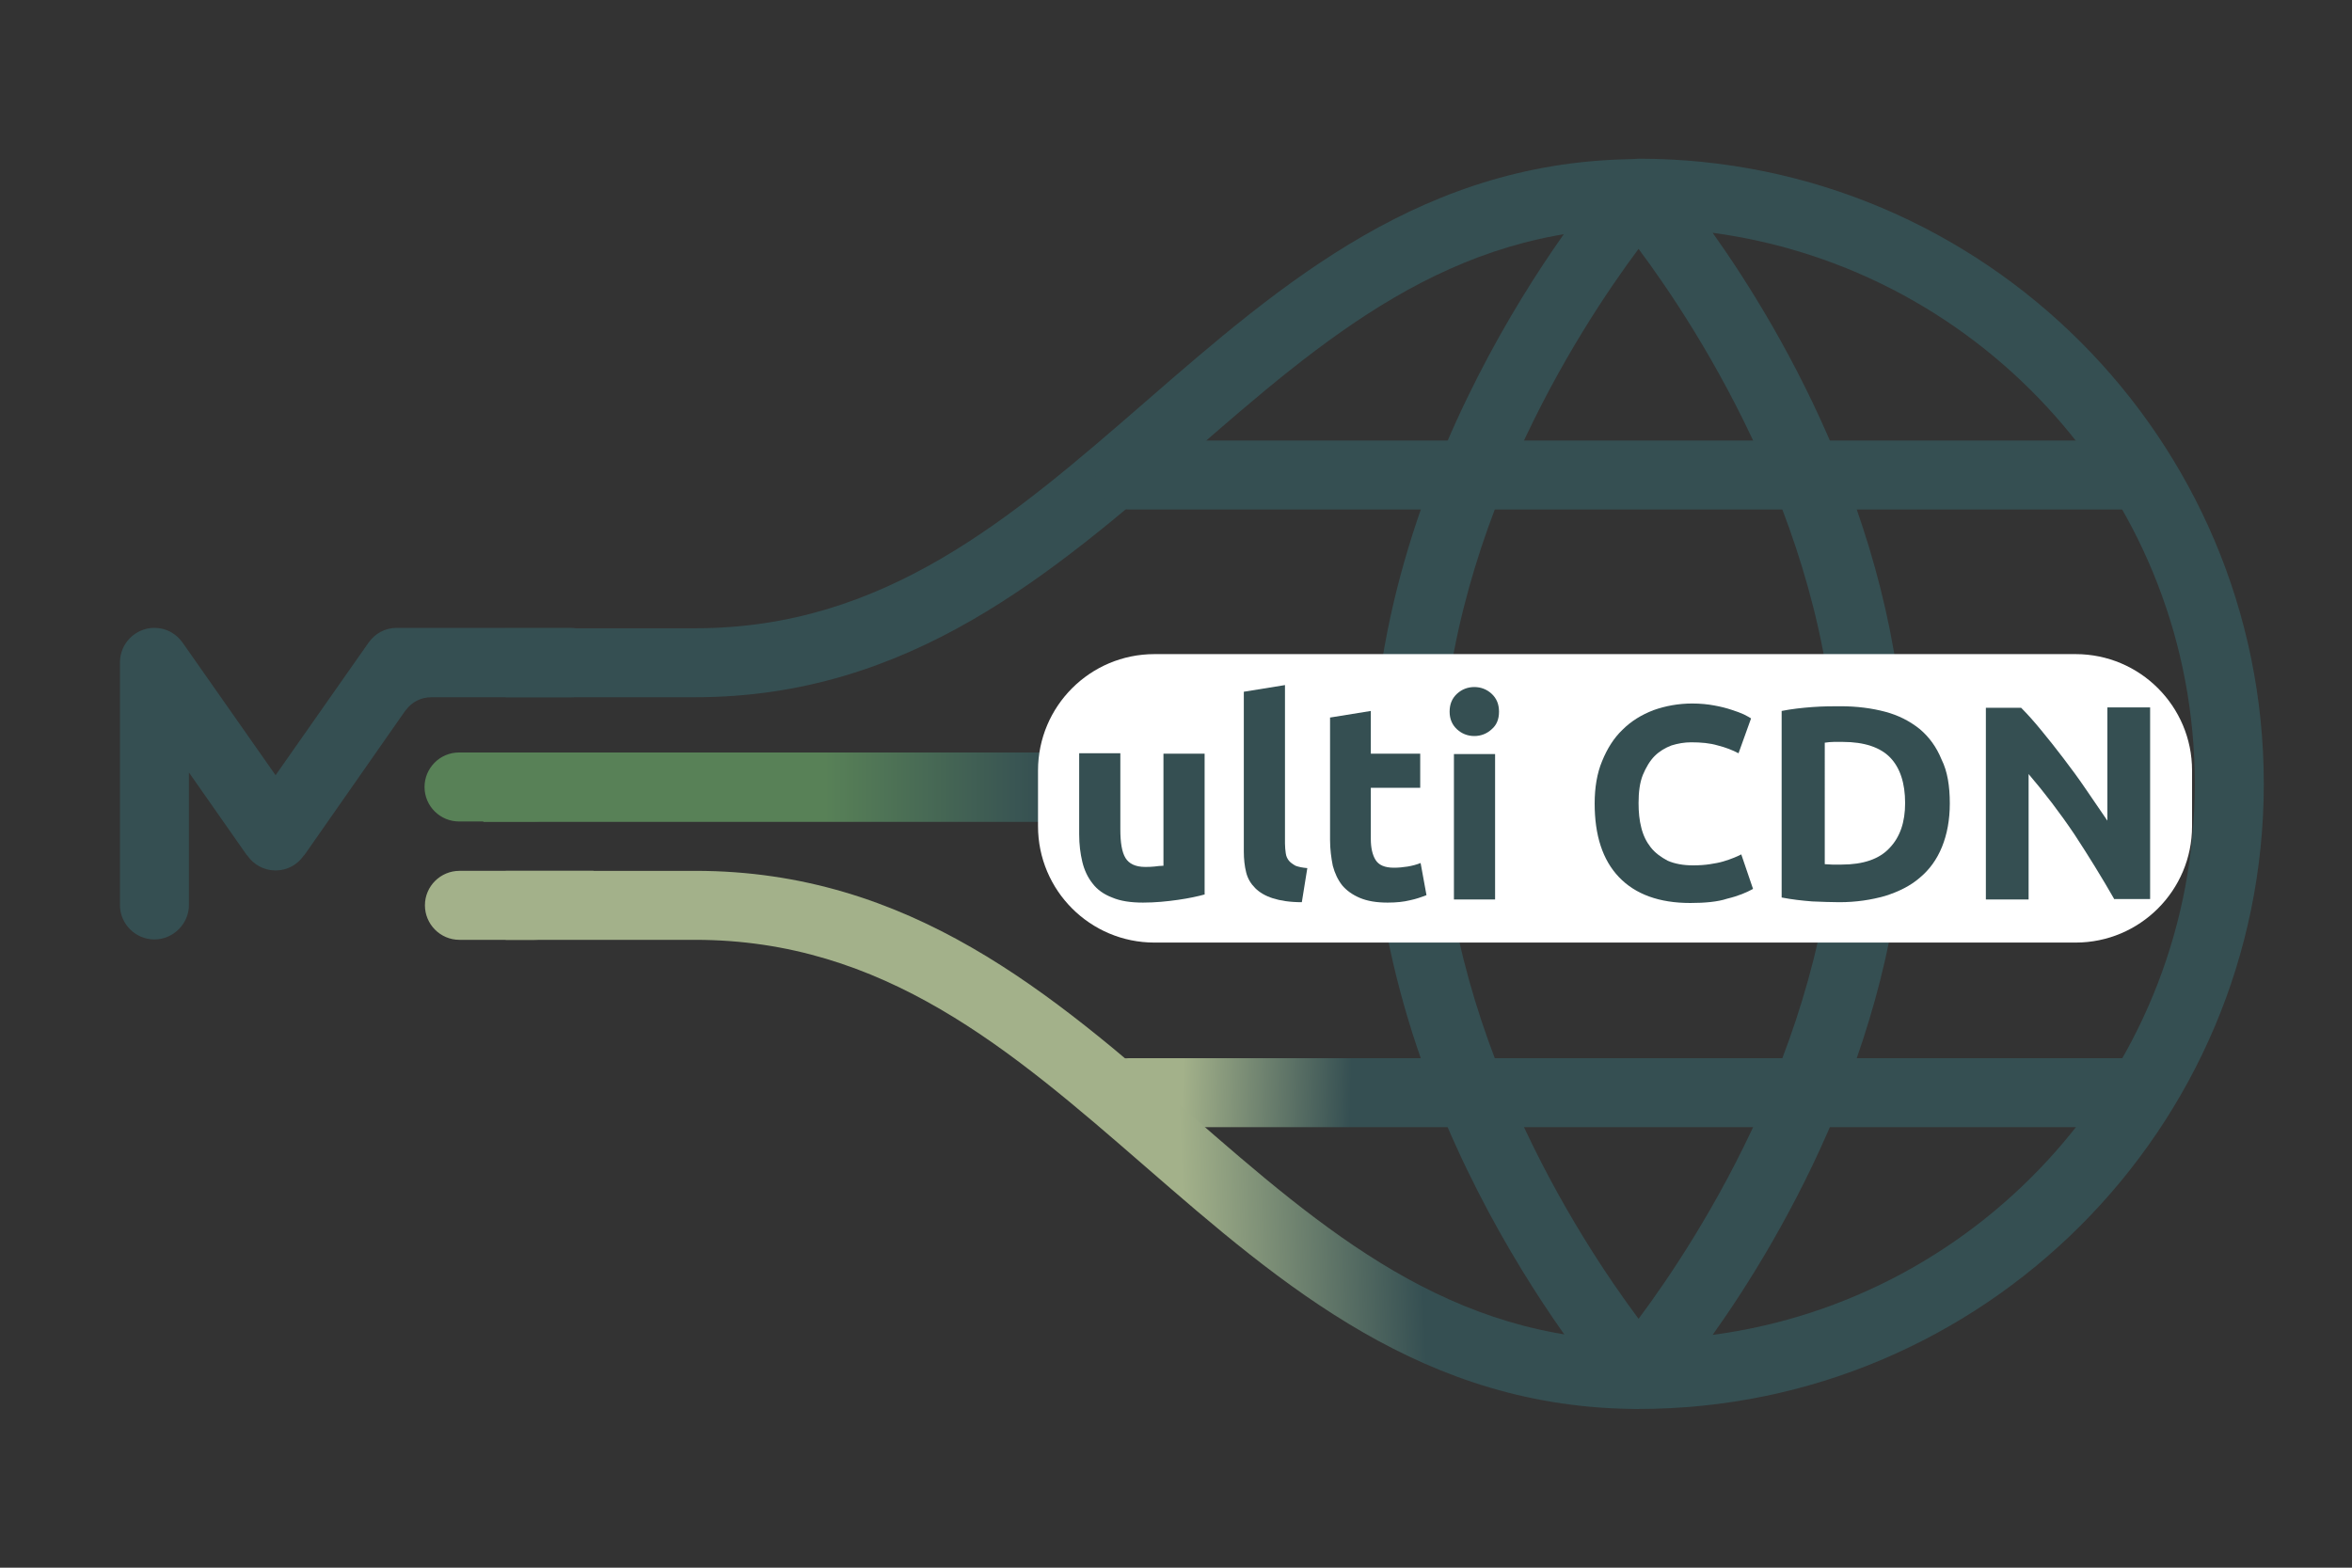 <?xml version="1.0" encoding="utf-8"?>
<!-- Generator: Adobe Illustrator 26.3.1, SVG Export Plug-In . SVG Version: 6.00 Build 0)  -->
<svg version="1.1" id="Layer_1" xmlns="http://www.w3.org/2000/svg" xmlns:xlink="http://www.w3.org/1999/xlink" x="0px" y="0px"
	 viewBox="0 0 600 400" style="enable-background:new 0 0 600 400;" xml:space="preserve">
<rect x="0" y="0" width="600" height="400" fill="#333333" stroke="none"/>
<style type="text/css">
	.st0{fill:#A3B18A;}
	.st1{fill:#588157;}
	.st2{fill:#354F52;}
	.st3{fill:url(#SVGID_1_);}
	.st4{fill:url(#SVGID_00000015321466162903318230000008800391726133991341_);}
	.st5{fill:url(#SVGID_00000148645290017378260630000008325604621914936212_);}
	.st6{fill:#FFFFFF;}
</style>
<g>
	<g>
		<g>
			<g>
				<path class="st0" d="M152.5,223.6c0,8.9-7.3,16.2-16.2,16.2h-19.1c-4.9,0-8.8-4-8.8-8.8c0-4.9,4-8.8,8.8-8.8H151
					C151.9,222.1,152.5,222.8,152.5,223.6z"/>
				<path class="st1" d="M151,192h-33.9c-4.9,0-8.8,4-8.8,8.8c0,4.9,4,8.8,8.8,8.8h19.1c8.9,0,16.2-7.3,16.2-16.2
					C152.5,192.7,151.9,192,151,192z"/>
				<path class="st2" d="M145.4,160.2h-44.2c-3,0-5.6,1.5-7.2,3.8l0,0l-23.7,33.8L46.6,164l0,0c-1.6-2.3-4.2-3.8-7.2-3.8
					c-4.9,0-8.8,4-8.8,8.8v61.9c0,4.9,4,8.8,8.8,8.8s8.8-4,8.8-8.8v-33.8l14.7,21l0.2,0.2l0,0c1.6,2.3,4.2,3.8,7.2,3.8
					c3,0,5.6-1.5,7.2-3.8l0,0l0.2-0.2l25.5-36.5c0.1-0.1,0.2-0.3,0.3-0.4c0,0,0.1-0.1,0.1-0.1c1.5-2,3.8-3.2,6.5-3.2h35.4
					c4.9,0,8.8-4,8.8-8.8C154.3,164.2,150.3,160.2,145.4,160.2z"/>
			</g>
		</g>
	</g>
	<g>
		<path class="st2" d="M177.3,177.9H129v-17.6h48.4c48.2,0,80.5-28,114.7-57.7c35.1-30.5,71.4-62,126.1-62v17.6
			c-48.1,0-80.4,28-114.5,57.7C268.4,146.3,232.1,177.9,177.3,177.9z"/>
	</g>
	<g>
		<linearGradient id="SVGID_1_" gradientUnits="userSpaceOnUse" x1="187.212" y1="271.636" x2="354.558" y2="276.921">
			<stop  offset="0.684" style="stop-color:#A3B18A"/>
			<stop  offset="0.941" style="stop-color:#354F52"/>
		</linearGradient>
		<path class="st3" d="M541.4,287.6H288c-4.7,0-8.5-3.9-8.5-8.8c0-4.9,3.8-8.8,8.5-8.8h253.4c4.7,0,8.5,3.9,8.5,8.8
			C549.9,283.7,546.1,287.6,541.4,287.6z"/>
	</g>
	<g>
		
			<linearGradient id="SVGID_00000067200205694804703230000005821938172642322322_" gradientUnits="userSpaceOnUse" x1="212.049" y1="293.231" x2="361.511" y2="287.331">
			<stop  offset="0.595" style="stop-color:#A3B18A"/>
			<stop  offset="1" style="stop-color:#354F52"/>
		</linearGradient>
		<path style="fill:url(#SVGID_00000067200205694804703230000005821938172642322322_);" d="M418.1,359.5c-54.7,0-91-31.5-126.1-62
			c-34.2-29.7-66.5-57.7-114.7-57.7H129v-17.6h48.4c54.8,0,91.1,31.5,126.2,62.1c34.1,29.7,66.4,57.7,114.5,57.7V359.5z"/>
	</g>
	
		<linearGradient id="SVGID_00000129199158111567045970000015381382445817964435_" gradientUnits="userSpaceOnUse" x1="123.309" y1="200.884" x2="329.769" y2="200.884">
		<stop  offset="0.422" style="stop-color:#588157"/>
		<stop  offset="0.692" style="stop-color:#354F52"/>
	</linearGradient>
	
		<rect x="123.3" y="192" style="fill:url(#SVGID_00000129199158111567045970000015381382445817964435_);" width="432.4" height="17.7"/>
	<path class="st2" d="M418.1,40.5c-2.5,0-4.9,1.1-6.6,3C408.9,46.4,350,114.5,350,200c0,85.6,58.9,153.6,61.4,156.5
		c1.7,1.9,4.1,3,6.6,3c87.9,0,159.5-71.5,159.5-159.5S506,40.5,418.1,40.5z M367.6,200c0-62.4,35.4-116.4,50.4-136.5
		c15,20.1,50.4,74.1,50.4,136.5c0,62.4-35.4,116.4-50.4,136.5C403,316.4,367.6,262.4,367.6,200z M436.9,340.6
		c18-25.3,49.2-78.3,49.2-140.6c0-62.3-31.2-115.3-49.2-140.6c69.3,9.3,123,68.8,123,140.6C559.9,271.8,506.3,331.4,436.9,340.6z"/>
	<g>
		<path class="st2" d="M541.4,130H288c-4.7,0-8.5-3.9-8.5-8.8s3.8-8.8,8.5-8.8h253.4c4.7,0,8.5,3.9,8.5,8.8S546.1,130,541.4,130z"/>
	</g>
	<path class="st6" d="M529.5,240.5h-235c-16.4,0-29.7-13.3-29.7-29.7v-14.2c0-16.4,13.3-29.7,29.7-29.7h235
		c16.4,0,29.7,13.3,29.7,29.7v14.2C559.2,227.2,545.9,240.5,529.5,240.5z"/>
	<g>
		<g>
			<path class="st2" d="M307.4,228.2c-1.8,0.5-4.1,1-6.9,1.4c-2.8,0.4-5.8,0.7-8.9,0.7c-3.2,0-5.8-0.4-7.9-1.3c-2.1-0.8-3.8-2-5-3.6
				c-1.2-1.5-2.1-3.4-2.6-5.5c-0.5-2.1-0.8-4.4-0.8-7v-20.7h10.5v19.4c0,3.4,0.4,5.8,1.3,7.3c0.9,1.5,2.6,2.3,5,2.3
				c0.8,0,1.6,0,2.4-0.1c0.8-0.1,1.6-0.2,2.3-0.2v-28.6h10.5V228.2z"/>
			<path class="st2" d="M332.1,230.2c-3.1,0-5.5-0.4-7.4-1c-1.9-0.6-3.4-1.5-4.5-2.6c-1.1-1.1-1.9-2.4-2.3-4
				c-0.4-1.6-0.6-3.4-0.6-5.3v-40.8l10.5-1.7v40.4c0,0.9,0.1,1.8,0.2,2.5c0.1,0.8,0.4,1.4,0.8,1.9c0.4,0.5,1,0.9,1.7,1.3
				c0.8,0.3,1.8,0.5,3,0.6L332.1,230.2z"/>
			<path class="st2" d="M339.2,183.1l10.5-1.7v10.9h12.6v8.7h-12.6v13.1c0,2.2,0.4,4,1.2,5.3c0.8,1.3,2.3,2,4.7,2
				c1.1,0,2.3-0.1,3.5-0.3c1.2-0.2,2.3-0.5,3.3-0.9l1.5,8.2c-1.3,0.5-2.7,1-4.2,1.3c-1.6,0.4-3.5,0.6-5.7,0.6
				c-2.9,0-5.2-0.4-7.1-1.2c-1.9-0.8-3.4-1.9-4.5-3.2c-1.1-1.4-1.9-3.1-2.4-5c-0.4-2-0.7-4.2-0.7-6.6V183.1z"/>
			<path class="st2" d="M382.4,181.6c0,1.9-0.6,3.4-1.9,4.5c-1.2,1.1-2.7,1.7-4.4,1.7c-1.7,0-3.2-0.6-4.4-1.7
				c-1.2-1.1-1.9-2.6-1.9-4.5c0-1.9,0.6-3.4,1.9-4.6c1.2-1.1,2.7-1.7,4.4-1.7c1.7,0,3.2,0.6,4.4,1.7
				C381.8,178.2,382.4,179.7,382.4,181.6z M381.4,229.5h-10.5v-37.1h10.5V229.5z"/>
			<path class="st2" d="M431.2,230.4c-7.9,0-14-2.2-18.2-6.6c-4.2-4.4-6.2-10.7-6.2-18.8c0-4,0.6-7.7,1.9-10.8c1.3-3.2,3-5.9,5.2-8
				c2.2-2.2,4.8-3.8,7.9-5c3.1-1.1,6.4-1.7,9.9-1.7c2.1,0,4,0.2,5.6,0.5c1.7,0.3,3.2,0.7,4.4,1.1c1.3,0.4,2.3,0.8,3.2,1.2
				c0.8,0.4,1.5,0.8,1.8,1l-3.2,8.9c-1.5-0.8-3.3-1.5-5.3-2c-2-0.6-4.3-0.8-6.8-0.8c-1.7,0-3.4,0.3-5,0.8c-1.6,0.6-3.1,1.5-4.3,2.7
				c-1.2,1.2-2.2,2.9-3,4.8c-0.8,2-1.1,4.4-1.1,7.2c0,2.3,0.2,4.4,0.7,6.3c0.5,2,1.3,3.6,2.4,5c1.1,1.4,2.6,2.5,4.3,3.4
				c1.8,0.8,4,1.2,6.5,1.2c1.6,0,3-0.1,4.3-0.3c1.3-0.2,2.4-0.4,3.4-0.7c1-0.3,1.9-0.6,2.6-0.9c0.8-0.3,1.4-0.6,2-0.9l3,8.8
				c-1.6,0.9-3.7,1.8-6.6,2.5C438.2,230.1,434.9,230.4,431.2,230.4z"/>
			<path class="st2" d="M497.4,205c0,4.2-0.7,7.9-2,11.1c-1.3,3.2-3.2,5.8-5.6,7.8c-2.4,2.1-5.4,3.6-8.9,4.7
				c-3.5,1-7.4,1.6-11.7,1.6c-2,0-4.3-0.1-6.9-0.2c-2.6-0.2-5.2-0.5-7.8-1v-47.6c2.5-0.5,5.2-0.8,7.9-1c2.8-0.2,5.1-0.2,7.1-0.2
				c4.2,0,8,0.5,11.4,1.4c3.4,0.9,6.3,2.4,8.8,4.4c2.4,2,4.3,4.6,5.6,7.8C496.8,196.8,497.4,200.6,497.4,205z M465.6,220.5
				c0.5,0,1.1,0.1,1.8,0.1c0.7,0,1.5,0,2.4,0c5.5,0,9.6-1.4,12.2-4.2c2.7-2.8,4-6.6,4-11.5c0-5.1-1.3-9-3.8-11.6
				c-2.5-2.6-6.6-4-12.1-4c-0.8,0-1.5,0-2.3,0c-0.8,0-1.6,0.1-2.3,0.2V220.5z"/>
			<path class="st2" d="M539.4,229.5c-3.2-5.6-6.6-11.1-10.2-16.6c-3.7-5.5-7.6-10.6-11.7-15.4v32h-10.9v-48.9h9
				c1.6,1.6,3.3,3.5,5.1,5.7c1.9,2.3,3.8,4.7,5.7,7.2c2,2.6,3.9,5.2,5.8,8c1.9,2.8,3.7,5.4,5.4,7.9v-28.9h10.9v48.9H539.4z"/>
		</g>
	</g>
</g>
</svg>
